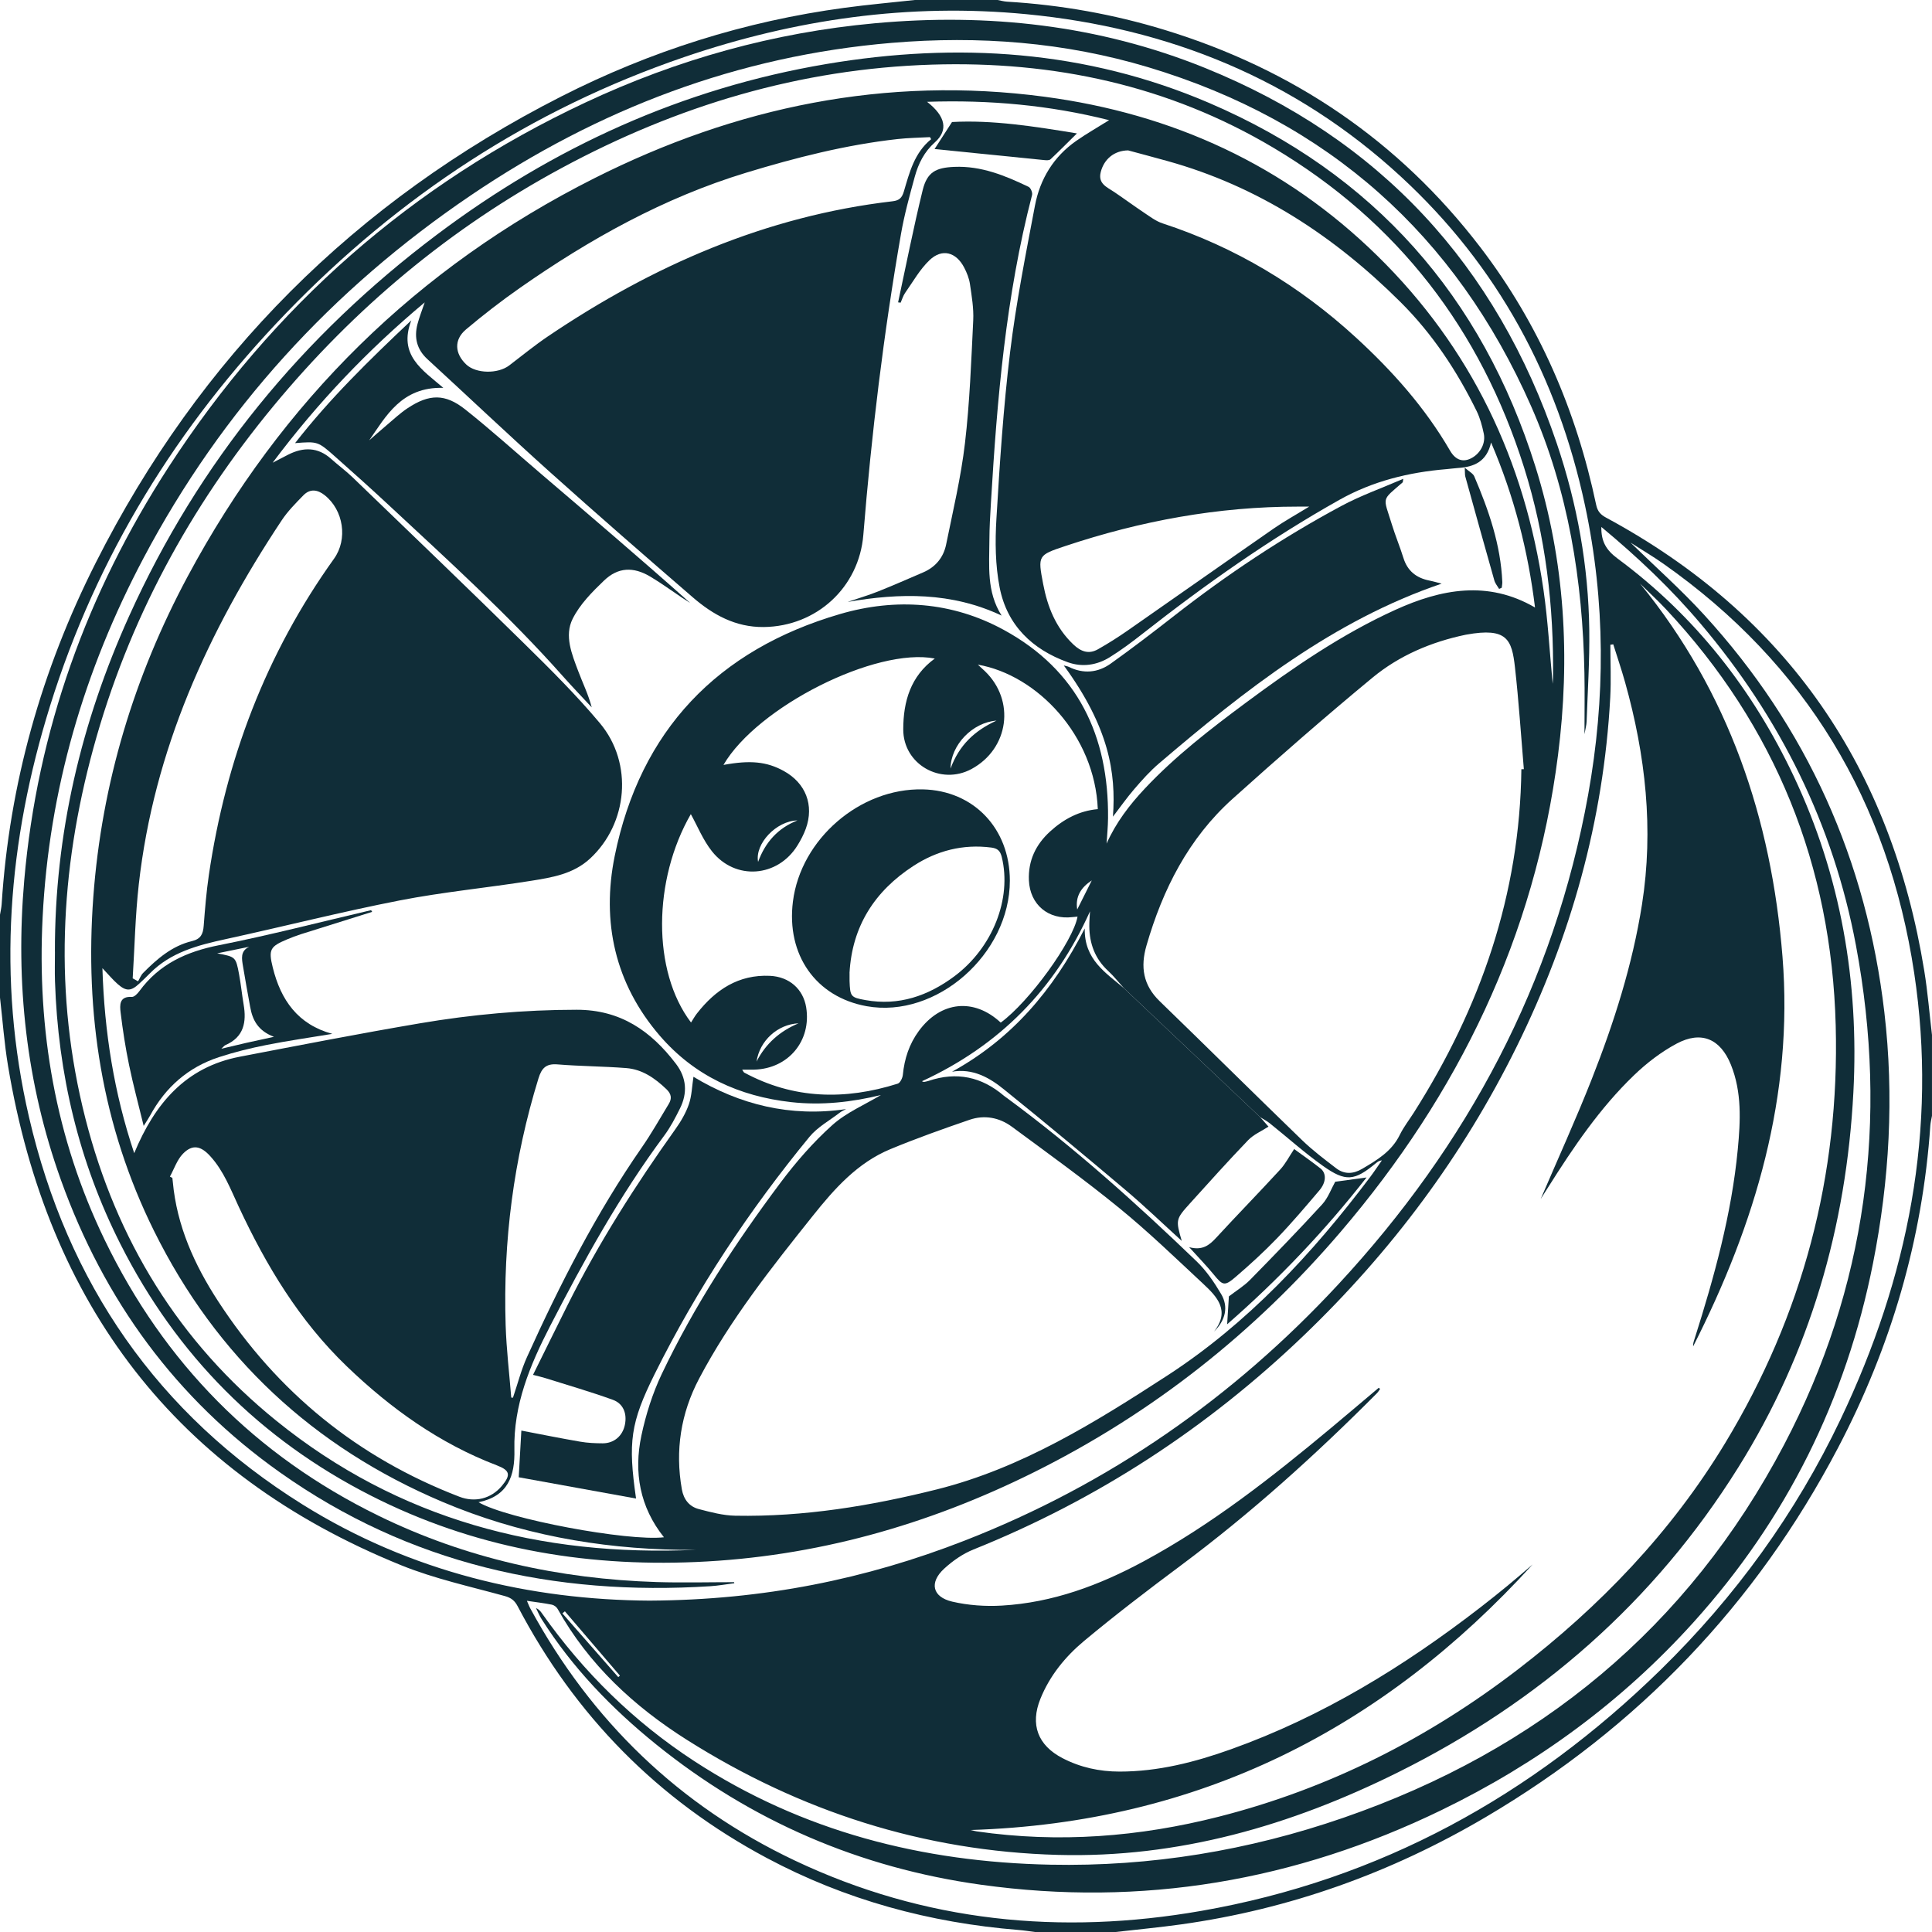 <svg width="100" height="100" viewBox="0 0 100 100" fill="none" xmlns="http://www.w3.org/2000/svg">
<g id="Layer_1" clip-path="url(#clip0_113_411)">
<path id="Vector" d="M57.755 100H53.571C53.288 99.964 53.005 99.917 52.72 99.895C48.124 99.523 43.759 98.343 39.683 96.166C34.046 93.157 29.761 88.799 26.796 83.143C26.644 82.853 26.467 82.705 26.131 82.612C24.333 82.115 22.489 81.716 20.767 81.018C9.079 76.282 2.473 67.499 0.415 55.165C0.22 53.998 0.136 52.811 0 51.634C0 50.205 0 48.776 0 47.348C0.03 47.165 0.074 46.983 0.086 46.799C0.481 40.574 2.149 34.686 4.951 29.138C10.34 18.468 18.392 10.415 29.047 4.995C33.668 2.644 38.561 1.098 43.709 0.404C44.918 0.24 46.135 0.133 47.347 0C48.776 0 50.204 0 51.633 0C51.798 0.03 51.963 0.077 52.13 0.087C54.906 0.253 57.627 0.736 60.286 1.549C66.92 3.579 72.406 7.286 76.631 12.81C79.665 16.779 81.59 21.257 82.617 26.129C82.691 26.478 82.853 26.643 83.139 26.797C92.53 31.867 97.895 39.771 99.598 50.238C99.778 51.341 99.867 52.459 99.999 53.57V57.754C99.97 57.92 99.927 58.085 99.914 58.252C99.511 64.154 97.877 69.712 95.137 74.937C90.885 83.042 84.782 89.408 76.9 94.053C72.015 96.932 66.767 98.818 61.14 99.605C60.014 99.762 58.883 99.869 57.753 99.999L57.755 100ZM71.365 71.831C71.388 71.851 71.41 71.871 71.433 71.892C71.379 71.966 71.333 72.051 71.268 72.115C68.088 75.313 64.746 78.326 61.124 81.025C59.423 82.293 57.735 83.583 56.105 84.941C55.14 85.746 54.335 86.733 53.852 87.927C53.311 89.265 53.717 90.339 54.996 91.002C55.919 91.482 56.909 91.696 57.945 91.697C59.944 91.698 61.849 91.209 63.712 90.543C68.451 88.85 72.677 86.251 76.637 83.189C77.107 82.825 77.572 82.454 78.032 82.076C78.477 81.711 78.91 81.333 79.33 80.975C71.57 89.497 62.038 94.354 50.236 94.721C50.437 94.766 50.498 94.784 50.56 94.793C54.792 95.404 58.968 95.081 63.096 94.029C68.775 92.582 73.898 89.988 78.536 86.432C82.808 83.155 86.495 79.318 89.293 74.696C93.311 68.058 95.22 60.832 95.016 53.08C94.798 44.812 91.909 37.602 86.24 31.542C85.808 31.08 85.34 30.651 84.889 30.207C89.487 35.836 91.69 42.383 92.261 49.51C92.839 56.701 90.858 63.349 87.637 69.688C87.624 69.552 87.668 69.432 87.708 69.309C88.727 66.098 89.626 62.858 89.947 59.491C90.087 58.017 90.164 56.532 89.592 55.112C89.049 53.767 88.058 53.336 86.779 54.02C85.982 54.447 85.235 55.02 84.581 55.649C82.804 57.355 81.434 59.388 80.126 61.462C80.012 61.644 79.896 61.825 79.747 62.058C80.652 59.945 81.575 57.922 82.388 55.858C83.541 52.931 84.498 49.934 84.989 46.817C85.602 42.922 85.174 39.092 84.115 35.317C83.93 34.656 83.707 34.005 83.502 33.35C83.452 33.358 83.403 33.366 83.353 33.373C83.353 34.284 83.395 35.197 83.346 36.105C83.002 42.472 81.311 48.486 78.496 54.189C75.715 59.822 72.012 64.781 67.478 69.128C62.486 73.911 56.808 77.621 50.388 80.201C49.836 80.422 49.31 80.789 48.87 81.194C48.089 81.912 48.256 82.662 49.29 82.901C50.119 83.093 51.007 83.155 51.859 83.105C54.485 82.952 56.897 82.054 59.194 80.815C62.714 78.916 65.838 76.458 68.896 73.91C69.722 73.221 70.541 72.525 71.363 71.832L71.365 71.831ZM33.659 82.848C39.514 82.814 44.814 81.738 49.928 79.742C57.401 76.826 63.824 72.353 69.267 66.482C75.961 59.261 80.443 50.89 82.2 41.147C83.102 36.145 83.103 31.138 82.038 26.155C80.616 19.505 77.53 13.767 72.507 9.139C67.032 4.093 60.487 1.445 53.132 0.735C47.068 0.149 41.162 0.991 35.413 2.955C27.461 5.672 20.64 10.166 14.817 16.197C9.181 22.037 5.01 28.771 2.59 36.54C0.413 43.534 -0.164 50.635 1.501 57.819C3.494 66.414 8.147 73.182 15.663 77.874C21.266 81.371 27.455 82.816 33.659 82.849V82.848ZM82.885 27.272C82.872 28.03 83.138 28.476 83.733 28.916C87.734 31.878 90.721 35.691 92.842 40.175C95.29 45.352 96.228 50.829 95.931 56.531C95.566 63.502 93.683 70.017 89.974 75.952C85.629 82.905 79.675 88.1 72.355 91.739C66.816 94.492 60.993 96.179 54.752 96.009C47.813 95.821 41.42 93.76 35.566 90.062C32.819 88.328 30.47 86.157 28.861 83.275C28.806 83.175 28.674 83.08 28.563 83.057C28.151 82.975 27.733 82.927 27.273 82.858C27.346 83.021 27.39 83.146 27.453 83.261C30.613 89.073 35.151 93.46 41.131 96.297C47.849 99.484 54.915 100.176 62.184 98.906C71.429 97.292 79.281 92.955 85.953 86.43C89.813 82.654 92.949 78.337 95.273 73.453C98.761 66.128 100.296 58.457 99.079 50.37C97.743 41.497 93.482 34.368 86.097 29.179C85.548 28.793 84.967 28.451 84.396 28.085C85.679 29.336 87.005 30.511 88.194 31.811C93.538 37.651 96.616 44.542 97.534 52.393C98.043 56.748 97.8 61.077 96.948 65.38C95.551 72.432 92.471 78.634 87.653 83.972C83.949 88.076 79.576 91.281 74.611 93.69C67.052 97.358 59.107 98.715 50.772 97.553C44.508 96.68 38.884 94.267 33.955 90.284C31.654 88.424 29.621 86.314 28.032 83.803C27.918 83.624 27.838 83.424 27.743 83.235C27.908 83.302 27.985 83.412 28.063 83.522C30.205 86.555 32.809 89.114 35.921 91.146C41.525 94.803 47.744 96.381 54.366 96.516C59.563 96.623 64.626 95.783 69.539 94.086C79.636 90.599 87.374 84.242 92.347 74.773C96.614 66.647 97.755 57.955 96.064 48.936C94.89 42.675 92.137 37.14 88.023 32.282C86.485 30.464 84.762 28.833 82.886 27.276L82.885 27.272ZM32.001 86.807C32.03 86.782 32.059 86.757 32.088 86.732C31.138 85.621 30.187 84.511 29.237 83.401C29.195 83.438 29.153 83.475 29.11 83.51C30.073 84.609 31.038 85.708 32.001 86.807Z" fill="#102D38"/>
<path id="Vector_2" d="M2.842 49.258C2.829 43.183 4.194 37.4 6.686 31.883C10.28 23.924 15.655 17.378 22.619 12.142C28.637 7.619 35.327 4.569 42.776 3.313C49.554 2.169 56.214 2.595 62.585 5.328C71.101 8.982 76.706 15.329 79.475 24.157C81.004 29.035 81.286 34.037 80.642 39.087C79.445 48.47 75.497 56.617 69.388 63.764C64.938 68.97 59.662 73.144 53.528 76.198C48.017 78.941 42.205 80.583 36.029 80.849C30.129 81.104 24.479 80.102 19.193 77.411C13.47 74.499 9.149 70.152 6.247 64.42C4.079 60.139 3.002 55.575 2.846 50.788C2.83 50.279 2.844 49.769 2.844 49.259L2.842 49.258ZM65.227 57.824C62.876 55.599 60.525 53.373 58.175 51.149C57.904 50.85 57.654 50.528 57.358 50.255C56.675 49.624 56.388 48.839 56.382 47.932C56.38 47.679 56.406 47.425 56.418 47.171C54.611 51.195 51.734 54.117 47.718 55.966C47.79 55.992 47.807 56.004 47.822 56.002C47.904 55.986 47.989 55.971 48.068 55.945C49.514 55.458 50.809 55.732 51.963 56.717C52.015 56.761 52.074 56.798 52.128 56.838C55.611 59.402 58.818 62.289 61.931 65.282C62.436 65.767 62.85 66.374 63.208 66.982C63.596 67.641 63.435 68.336 62.837 68.922C63.685 67.844 63 67.124 62.285 66.457C60.856 65.126 59.449 63.764 57.938 62.532C56.137 61.061 54.245 59.699 52.373 58.318C51.726 57.841 50.954 57.696 50.187 57.959C48.808 58.432 47.433 58.921 46.087 59.479C44.383 60.185 43.192 61.525 42.072 62.93C39.93 65.614 37.794 68.306 36.185 71.359C35.239 73.154 34.936 75.076 35.293 77.089C35.386 77.61 35.677 77.982 36.172 78.11C36.79 78.272 37.429 78.442 38.061 78.453C41.603 78.518 45.07 77.947 48.492 77.091C52.89 75.99 56.702 73.612 60.425 71.195C64.568 68.504 67.931 64.889 70.907 60.94C71.123 60.654 71.32 60.354 71.527 60.06C71.382 60.075 71.303 60.136 71.227 60.199C70.107 61.126 69.661 61.188 68.471 60.343C67.517 59.665 66.643 58.877 65.728 58.145C65.573 58.021 65.394 57.931 65.227 57.825V57.824ZM45.6 56.678C44.098 57.045 42.539 57.224 40.949 57.046C38.257 56.745 35.941 55.682 34.156 53.614C31.826 50.913 31.127 47.711 31.817 44.307C33.138 37.798 37.146 33.629 43.487 31.781C46.37 30.94 49.279 31.143 51.956 32.603C55.788 34.694 57.392 38.087 57.352 42.353C57.348 42.79 57.303 43.227 57.277 43.664C57.761 42.579 58.459 41.666 59.253 40.82C60.831 39.139 62.648 37.737 64.491 36.369C66.938 34.555 69.448 32.825 72.23 31.562C74.585 30.493 77.005 30.021 79.452 31.444C79.095 28.536 78.386 25.724 77.178 22.904C76.948 23.914 76.281 24.167 75.475 24.222C75.272 24.237 75.07 24.266 74.867 24.283C72.915 24.445 71.05 24.904 69.327 25.872C65.731 27.892 62.374 30.26 59.136 32.804C58.589 33.234 58.029 33.653 57.439 34.019C56.773 34.433 56.015 34.544 55.278 34.28C53.428 33.617 52.123 32.359 51.742 30.409C51.516 29.257 51.503 28.037 51.574 26.857C51.746 23.974 51.935 21.088 52.283 18.224C52.591 15.682 53.092 13.161 53.569 10.643C53.831 9.263 54.538 8.105 55.712 7.287C56.25 6.912 56.822 6.587 57.408 6.22C54.325 5.443 51.206 5.161 47.985 5.27C48.947 6.019 49.093 6.74 48.389 7.367C47.839 7.858 47.535 8.467 47.35 9.142C47.081 10.123 46.809 11.11 46.635 12.111C45.735 17.27 45.108 22.466 44.686 27.686C44.466 30.401 42.265 32.425 39.528 32.455C38.067 32.47 36.901 31.818 35.855 30.914C33.373 28.77 30.898 26.617 28.457 24.427C26.32 22.509 24.236 20.533 22.122 18.589C21.575 18.086 21.428 17.477 21.607 16.782C21.699 16.427 21.837 16.085 21.983 15.651C19.038 18.116 16.458 20.817 14.112 23.95C14.475 23.762 14.696 23.645 14.919 23.532C15.705 23.135 16.449 23.135 17.138 23.751C17.505 24.08 17.905 24.372 18.259 24.714C21.219 27.568 24.188 30.414 27.12 33.297C28.477 34.631 29.834 35.977 31.052 37.433C32.791 39.511 32.496 42.633 30.54 44.441C29.672 45.243 28.573 45.417 27.488 45.591C25.224 45.952 22.933 46.168 20.685 46.607C17.668 47.196 14.686 47.955 11.683 48.609C10.24 48.923 8.836 49.287 7.754 50.385C7.576 50.566 7.391 50.743 7.204 50.916C6.784 51.306 6.536 51.322 6.098 50.941C5.836 50.711 5.612 50.439 5.301 50.112C5.403 53.426 5.905 56.582 6.947 59.688C8.009 57.126 9.605 55.233 12.413 54.695C15.515 54.1 18.617 53.496 21.731 52.967C24.412 52.511 27.114 52.267 29.846 52.265C32.123 52.263 33.698 53.366 34.991 55.068C35.538 55.788 35.593 56.574 35.196 57.372C34.955 57.858 34.701 58.347 34.379 58.78C32.081 61.874 30.228 65.232 28.467 68.649C27.43 70.664 26.573 72.722 26.625 75.039C26.655 76.381 26.308 77.44 24.768 77.755C26.233 78.621 32.517 79.79 34.366 79.569C33.115 78.005 32.796 76.206 33.199 74.303C33.43 73.215 33.775 72.124 34.251 71.121C35.928 67.595 38.062 64.339 40.397 61.218C41.196 60.151 42.088 59.126 43.077 58.237C43.806 57.582 44.762 57.18 45.598 56.678H45.6ZM78.745 39.814C78.788 39.814 78.831 39.814 78.874 39.814C78.725 38.055 78.612 36.292 78.414 34.538C78.253 33.107 78.013 32.465 75.904 32.847C75.888 32.85 75.87 32.853 75.854 32.856C74.079 33.227 72.426 33.93 71.038 35.077C68.578 37.11 66.172 39.213 63.798 41.347C61.519 43.395 60.185 46.026 59.342 48.939C59.02 50.05 59.166 50.992 60.028 51.825C62.493 54.211 64.929 56.629 67.395 59.014C67.942 59.543 68.556 60.006 69.161 60.47C69.582 60.793 70.041 60.771 70.498 60.503C71.27 60.049 72.033 59.6 72.452 58.742C72.652 58.333 72.94 57.966 73.186 57.579C76.628 52.156 78.67 46.294 78.746 39.812L78.745 39.814ZM37.448 39.592C38.841 39.335 39.689 39.423 40.565 39.904C41.704 40.529 42.15 41.675 41.708 42.895C41.599 43.196 41.446 43.486 41.278 43.758C40.255 45.414 38.06 45.59 36.85 44.062C36.386 43.477 36.098 42.752 35.757 42.139C33.799 45.537 33.743 50.259 35.768 52.925C35.871 52.765 35.96 52.601 36.075 52.455C37.035 51.227 38.227 50.434 39.853 50.509C40.855 50.556 41.572 51.194 41.727 52.137C42.009 53.87 40.807 55.316 39.041 55.364C38.848 55.369 38.656 55.364 38.414 55.364C38.485 55.468 38.495 55.504 38.519 55.516C41.082 56.9 43.745 56.949 46.466 56.09C46.593 56.05 46.715 55.798 46.731 55.634C46.812 54.803 47.06 54.042 47.557 53.364C48.692 51.817 50.413 51.64 51.798 52.93C53.284 51.843 55.545 48.714 55.773 47.445C55.684 47.453 55.601 47.458 55.519 47.468C54.267 47.622 53.312 46.827 53.256 45.57C53.211 44.553 53.608 43.718 54.35 43.04C55.054 42.397 55.863 41.965 56.822 41.881C56.672 38.068 53.681 34.934 50.614 34.402C50.755 34.533 50.865 34.632 50.974 34.735C52.563 36.258 52.227 38.75 50.289 39.802C48.69 40.669 46.747 39.56 46.752 37.749C46.755 36.31 47.128 35 48.385 34.086C45.34 33.493 39.205 36.578 37.448 39.589V39.592ZM35.996 80.218C35.724 80.218 35.453 80.222 35.182 80.218C30.94 80.153 26.833 79.398 22.917 77.743C16.214 74.909 11.204 70.235 7.974 63.715C5.272 58.265 4.384 52.453 4.83 46.423C5.265 40.545 6.941 35.008 9.719 29.826C14.576 20.77 21.576 13.853 30.761 9.227C38.099 5.531 45.859 3.916 54.072 5.008C60.687 5.888 66.497 8.54 71.286 13.234C76.141 17.992 78.915 23.826 79.89 30.526C80.121 32.116 80.207 33.727 80.366 35.393C80.374 35.254 80.383 35.178 80.384 35.1C80.433 31.388 80.004 27.74 78.883 24.189C76.631 17.054 72.359 11.483 65.916 7.65C60.475 4.413 54.529 3.149 48.238 3.345C41.412 3.558 35.056 5.468 29.077 8.693C23.291 11.812 18.339 15.955 14.154 21.017C9.809 26.274 6.627 32.151 4.828 38.743C3.097 45.086 2.783 51.477 4.42 57.892C6.025 64.175 9.257 69.465 14.322 73.554C20.645 78.66 27.981 80.576 35.996 80.22V80.218ZM6.868 50.638C6.961 50.69 7.053 50.742 7.146 50.793C7.232 50.648 7.292 50.477 7.407 50.361C8.13 49.63 8.907 48.958 9.935 48.712C10.397 48.601 10.51 48.344 10.543 47.926C10.61 47.047 10.682 46.164 10.81 45.292C11.686 39.327 13.766 33.836 17.29 28.917C18.009 27.913 17.784 26.405 16.804 25.63C16.434 25.336 16.047 25.286 15.706 25.635C15.304 26.046 14.891 26.463 14.576 26.939C10.763 32.685 7.963 38.838 7.184 45.77C7.002 47.385 6.969 49.015 6.868 50.639V50.638ZM48.196 7.207L48.136 7.098C47.579 7.13 47.017 7.135 46.463 7.197C43.785 7.495 41.184 8.159 38.614 8.941C34.36 10.236 30.526 12.373 26.902 14.908C25.943 15.58 25.013 16.299 24.117 17.054C23.488 17.586 23.534 18.301 24.135 18.868C24.638 19.343 25.77 19.363 26.357 18.915C27.019 18.41 27.665 17.882 28.354 17.415C33.78 13.749 39.641 11.183 46.204 10.417C46.548 10.377 46.688 10.237 46.784 9.91C47.075 8.923 47.33 7.908 48.193 7.207H48.196ZM58.391 7.784C57.661 7.794 57.142 8.244 56.974 8.907C56.821 9.512 57.3 9.687 57.675 9.94C58.195 10.291 58.699 10.663 59.22 11.011C59.526 11.214 59.831 11.449 60.17 11.56C63.945 12.794 67.268 14.797 70.182 17.469C72.064 19.196 73.76 21.095 75.052 23.322C75.35 23.836 75.75 23.95 76.201 23.692C76.635 23.444 76.904 22.934 76.8 22.443C76.716 22.047 76.61 21.644 76.434 21.283C75.41 19.196 74.144 17.279 72.486 15.631C69.055 12.218 65.124 9.64 60.422 8.334C59.705 8.135 58.986 7.944 58.391 7.784ZM26.461 72.338C26.491 72.34 26.521 72.342 26.551 72.344C26.791 71.64 26.974 70.909 27.28 70.235C28.984 66.469 30.857 62.795 33.221 59.389C33.724 58.665 34.157 57.893 34.615 57.139C34.786 56.858 34.751 56.622 34.495 56.377C33.902 55.81 33.249 55.349 32.416 55.284C31.233 55.191 30.041 55.19 28.857 55.093C28.263 55.044 28.036 55.284 27.87 55.82C26.585 59.985 26.035 64.245 26.172 68.593C26.212 69.843 26.362 71.09 26.462 72.338H26.461ZM8.795 60.901C8.838 60.923 8.88 60.946 8.922 60.968C8.93 61.036 8.938 61.103 8.944 61.17C9.151 63.447 10.063 65.465 11.288 67.347C14.356 72.063 18.516 75.449 23.777 77.47C24.583 77.781 25.42 77.576 25.976 76.91C26.451 76.34 26.401 76.108 25.713 75.845C22.743 74.71 20.217 72.9 17.944 70.715C15.494 68.36 13.774 65.504 12.353 62.45C11.932 61.545 11.577 60.609 10.887 59.848C10.408 59.319 9.971 59.204 9.472 59.715C9.164 60.031 9.015 60.5 8.795 60.9V60.901ZM67.764 26.222C67.471 26.222 67.326 26.222 67.18 26.222C63.05 26.22 59.046 26.96 55.139 28.263C53.721 28.736 53.713 28.754 53.992 30.219C54.216 31.406 54.647 32.492 55.553 33.354C55.949 33.731 56.354 33.876 56.831 33.606C57.36 33.307 57.876 32.979 58.376 32.631C60.895 30.877 63.404 29.107 65.926 27.357C66.476 26.976 67.065 26.652 67.764 26.222ZM49.199 39.781C49.65 38.565 50.437 37.824 51.578 37.299C50.337 37.392 49.211 38.555 49.199 39.781ZM41.276 42.465C40.182 42.487 39.062 43.673 39.239 44.611C39.612 43.593 40.263 42.864 41.276 42.465ZM39.159 54.947C39.636 54.012 40.371 53.369 41.333 52.967C40.25 53.015 39.316 53.869 39.159 54.947ZM55.757 47.075C56.008 46.574 56.26 46.072 56.511 45.57C55.957 45.93 55.648 46.406 55.757 47.075Z" fill="#102D38"/>
<path id="Vector_3" d="M38.006 81.948C37.593 82 37.181 82.076 36.765 82.102C28.691 82.617 21.183 80.948 14.503 76.22C9.104 72.4 5.386 67.29 3.157 61.085C1.352 56.059 0.795 50.865 1.254 45.569C1.927 37.813 4.501 30.696 8.722 24.181C14.123 15.848 21.308 9.522 30.308 5.303C35.054 3.078 40.043 1.684 45.273 1.205C51.137 0.668 56.861 1.293 62.338 3.503C71.407 7.163 77.454 13.715 80.582 22.96C81.639 26.085 82.219 29.311 82.261 32.613C82.282 34.191 82.178 35.769 82.123 37.348C82.116 37.529 82.063 37.708 82.012 38.003C82.012 36.864 82.029 35.846 82.009 34.828C81.918 30.061 81.183 25.409 79.249 21.022C75.338 12.15 68.73 6.27 59.432 3.479C55.101 2.179 50.663 1.841 46.164 2.218C38.187 2.887 30.961 5.647 24.367 10.112C17.184 14.976 11.491 21.21 7.428 28.888C4.35 34.702 2.537 40.889 2.206 47.482C1.914 53.306 2.864 58.898 5.415 64.171C8.497 70.545 13.207 75.328 19.573 78.445C24.115 80.669 28.948 81.727 33.986 81.887C35.321 81.928 36.66 81.893 37.998 81.893C38.001 81.912 38.005 81.931 38.008 81.95L38.006 81.948Z" fill="#102D38"/>
<path id="Vector_4" d="M65.227 57.824C65.392 58.011 65.556 58.199 65.657 58.314C65.3 58.546 64.888 58.719 64.602 59.016C63.578 60.082 62.59 61.183 61.599 62.28C60.849 63.11 60.851 63.139 61.167 64.229C60.181 63.332 59.255 62.44 58.275 61.611C56.187 59.847 54.086 58.096 51.957 56.381C51.203 55.772 50.351 55.288 49.277 55.472C52.348 53.782 54.507 51.272 56.146 48.057C56.115 49.671 57.233 50.347 58.173 51.148C60.525 53.372 62.876 55.598 65.226 57.822L65.227 57.824Z" fill="#102D38"/>
<path id="Vector_5" d="M35.894 55.735C38.279 57.175 40.907 57.834 43.792 57.406C43.685 57.465 43.568 57.512 43.473 57.586C42.941 57.997 42.315 58.335 41.898 58.842C38.784 62.635 36.08 66.705 33.893 71.104C32.626 73.651 32.502 74.646 32.922 77.564C30.849 77.189 28.811 76.818 26.849 76.463C26.897 75.608 26.94 74.838 26.985 74.047C28 74.241 29.011 74.446 30.027 74.62C30.41 74.687 30.805 74.705 31.194 74.706C31.784 74.706 32.223 74.325 32.343 73.752C32.464 73.175 32.27 72.651 31.714 72.451C30.566 72.037 29.392 71.697 28.227 71.331C28.039 71.271 27.845 71.23 27.589 71.162C28.207 69.914 28.796 68.714 29.394 67.518C30.986 64.335 32.893 61.344 34.956 58.449C35.24 58.051 35.498 57.613 35.656 57.156C35.809 56.712 35.818 56.219 35.893 55.734L35.894 55.735Z" fill="#102D38"/>
<path id="Vector_6" d="M15.271 22.938C17.053 20.65 19.086 18.66 21.289 16.583C20.6 18.383 21.861 19.143 22.948 20.076C20.776 20.009 19.965 21.567 19.11 22.791C19.325 22.604 19.672 22.295 20.028 21.995C20.378 21.7 20.714 21.382 21.094 21.13C22.217 20.385 23.036 20.363 24.086 21.197C25.442 22.274 26.729 23.439 28.046 24.563C30.619 26.759 33.192 28.954 35.73 31.213C35.59 31.123 35.45 31.035 35.311 30.943C34.76 30.575 34.225 30.181 33.655 29.843C32.78 29.325 31.991 29.355 31.264 30.05C30.649 30.639 30.012 31.283 29.64 32.03C29.201 32.909 29.6 33.864 29.931 34.743C30.161 35.356 30.453 35.945 30.628 36.613C30.128 36.075 29.619 35.546 29.131 34.997C26.34 31.851 23.226 29.034 20.154 26.174C19.234 25.317 18.298 24.477 17.357 23.644C16.448 22.838 16.442 22.845 15.271 22.936L15.271 22.938Z" fill="#102D38"/>
<path id="Vector_7" d="M57.605 42.269C57.773 39.99 57.396 37.638 55.062 34.444C55.182 34.477 55.254 34.485 55.315 34.515C56.074 34.891 56.821 34.825 57.488 34.35C58.607 33.551 59.7 32.715 60.784 31.867C63.506 29.739 66.374 27.829 69.418 26.194C70.424 25.653 71.513 25.268 72.632 24.784C72.609 24.938 72.612 24.958 72.604 24.965C71.475 25.945 71.593 25.68 72.043 27.147C72.222 27.731 72.46 28.296 72.641 28.879C72.85 29.553 73.308 29.913 73.98 30.049C74.225 30.099 74.464 30.171 74.618 30.21C69.022 32.109 64.444 35.715 59.99 39.515C59.526 39.91 59.116 40.371 58.717 40.834C58.331 41.281 57.991 41.768 57.606 42.269H57.605Z" fill="#102D38"/>
<path id="Vector_8" d="M46.485 15.652C46.903 13.714 47.285 11.767 47.757 9.843C47.988 8.904 48.441 8.677 49.395 8.637C50.79 8.579 52.025 9.089 53.24 9.671C53.347 9.722 53.452 9.97 53.42 10.091C52.061 15.318 51.609 20.665 51.29 26.031C51.251 26.674 51.213 27.32 51.211 27.965C51.208 29.279 51.054 30.618 51.843 31.863C49.246 30.639 46.586 30.685 43.873 31.156C44.396 30.977 44.929 30.82 45.443 30.616C46.231 30.303 47.007 29.959 47.787 29.625C48.428 29.349 48.835 28.85 48.971 28.185C49.326 26.44 49.741 24.698 49.947 22.934C50.194 20.828 50.27 18.7 50.374 16.58C50.404 15.959 50.296 15.326 50.205 14.706C50.162 14.41 50.044 14.113 49.904 13.846C49.484 13.043 48.76 12.848 48.112 13.466C47.609 13.946 47.254 14.585 46.848 15.162C46.744 15.311 46.693 15.498 46.617 15.666C46.574 15.661 46.529 15.655 46.485 15.65V15.652Z" fill="#102D38"/>
<path id="Vector_9" d="M19.262 47.198C18.035 47.583 16.806 47.965 15.58 48.353C15.338 48.43 15.099 48.523 14.865 48.62C13.977 48.993 13.887 49.145 14.12 50.085C14.535 51.759 15.413 53.026 17.201 53.513C16.064 53.702 14.921 53.863 13.791 54.088C12.961 54.252 12.135 54.456 11.332 54.718C9.744 55.237 8.567 56.272 7.771 57.738C7.691 57.885 7.595 58.023 7.437 58.277C7.164 57.155 6.892 56.148 6.681 55.127C6.495 54.231 6.354 53.324 6.244 52.415C6.197 52.028 6.165 51.56 6.825 51.6C6.95 51.607 7.118 51.432 7.214 51.301C8.238 49.901 9.65 49.257 11.329 48.925C13.97 48.401 16.583 47.724 19.207 47.11C19.226 47.139 19.245 47.168 19.263 47.197L19.262 47.198ZM11.24 49.345C12.195 49.526 12.204 49.523 12.374 50.427C12.47 50.943 12.521 51.467 12.609 51.986C12.766 52.903 12.628 53.678 11.668 54.094C11.609 54.119 11.568 54.181 11.456 54.283C11.941 54.168 12.347 54.069 12.754 53.977C13.174 53.882 13.595 53.793 14.18 53.665C13.341 53.348 13.069 52.786 12.949 52.119C12.824 51.418 12.691 50.718 12.578 50.015C12.516 49.635 12.424 49.227 12.901 49.004C12.382 49.111 11.862 49.217 11.241 49.345H11.24Z" fill="#102D38"/>
<path id="Vector_10" d="M49.275 6.316C51.375 6.2 53.547 6.545 55.742 6.905C55.267 7.373 54.829 7.819 54.373 8.246C54.308 8.306 54.157 8.296 54.049 8.286C52.13 8.096 50.211 7.9 48.373 7.714C48.59 7.379 48.897 6.903 49.275 6.317V6.316Z" fill="#102D38"/>
<path id="Vector_11" d="M77.594 30.482C77.51 30.338 77.392 30.203 77.348 30.047C76.84 28.255 76.341 26.461 75.844 24.666C75.818 24.575 75.831 24.472 75.816 24.208C76.049 24.414 76.244 24.507 76.307 24.655C77.055 26.407 77.677 28.196 77.759 30.125C77.763 30.222 77.74 30.322 77.73 30.421C77.685 30.441 77.64 30.461 77.595 30.481L77.594 30.482Z" fill="#102D38"/>
<path id="Vector_12" d="M61.549 64.553C62.236 64.741 62.595 64.451 62.951 64.064C64.044 62.877 65.172 61.723 66.263 60.535C66.543 60.231 66.735 59.847 66.985 59.475C67.401 59.779 67.885 60.113 68.346 60.477C68.662 60.725 68.65 61.19 68.292 61.612C67.578 62.453 66.863 63.298 66.099 64.092C65.417 64.8 64.689 65.465 63.943 66.105C63.38 66.588 63.283 66.534 62.824 65.972C62.452 65.517 62.04 65.095 61.55 64.553H61.549Z" fill="#102D38"/>
<path id="Vector_13" d="M70.732 60.945C68.614 63.658 66.198 66.207 63.517 68.545C63.55 68.02 63.581 67.532 63.607 67.101C63.983 66.811 64.386 66.568 64.705 66.243C65.965 64.96 67.216 63.668 68.431 62.343C68.743 62.002 68.908 61.526 69.111 61.166C69.62 61.097 70.198 61.018 70.731 60.946L70.732 60.945Z" fill="#102D38"/>
<path id="Vector_14" d="M52.27 45.578C52.272 49.39 48.466 52.729 44.858 52.081C42.23 51.608 40.692 49.425 41.042 46.659C41.45 43.43 44.514 40.786 47.766 40.858C50.394 40.916 52.269 42.882 52.27 45.579V45.578ZM43.973 50.364C43.973 50.5 43.969 50.637 43.973 50.772C44.004 51.58 44.024 51.627 44.805 51.766C46.521 52.071 48.026 51.551 49.392 50.537C51.38 49.06 52.382 46.513 51.849 44.352C51.771 44.037 51.63 43.911 51.309 43.869C49.842 43.68 48.496 44.029 47.278 44.82C45.278 46.12 44.103 47.937 43.971 50.363L43.973 50.364Z" fill="#102D38"/>
</g>
<defs>
<clipPath id="clip0_113_411">
<rect width="100" height="100" fill="white"/>
</clipPath>
</defs>
</svg>
